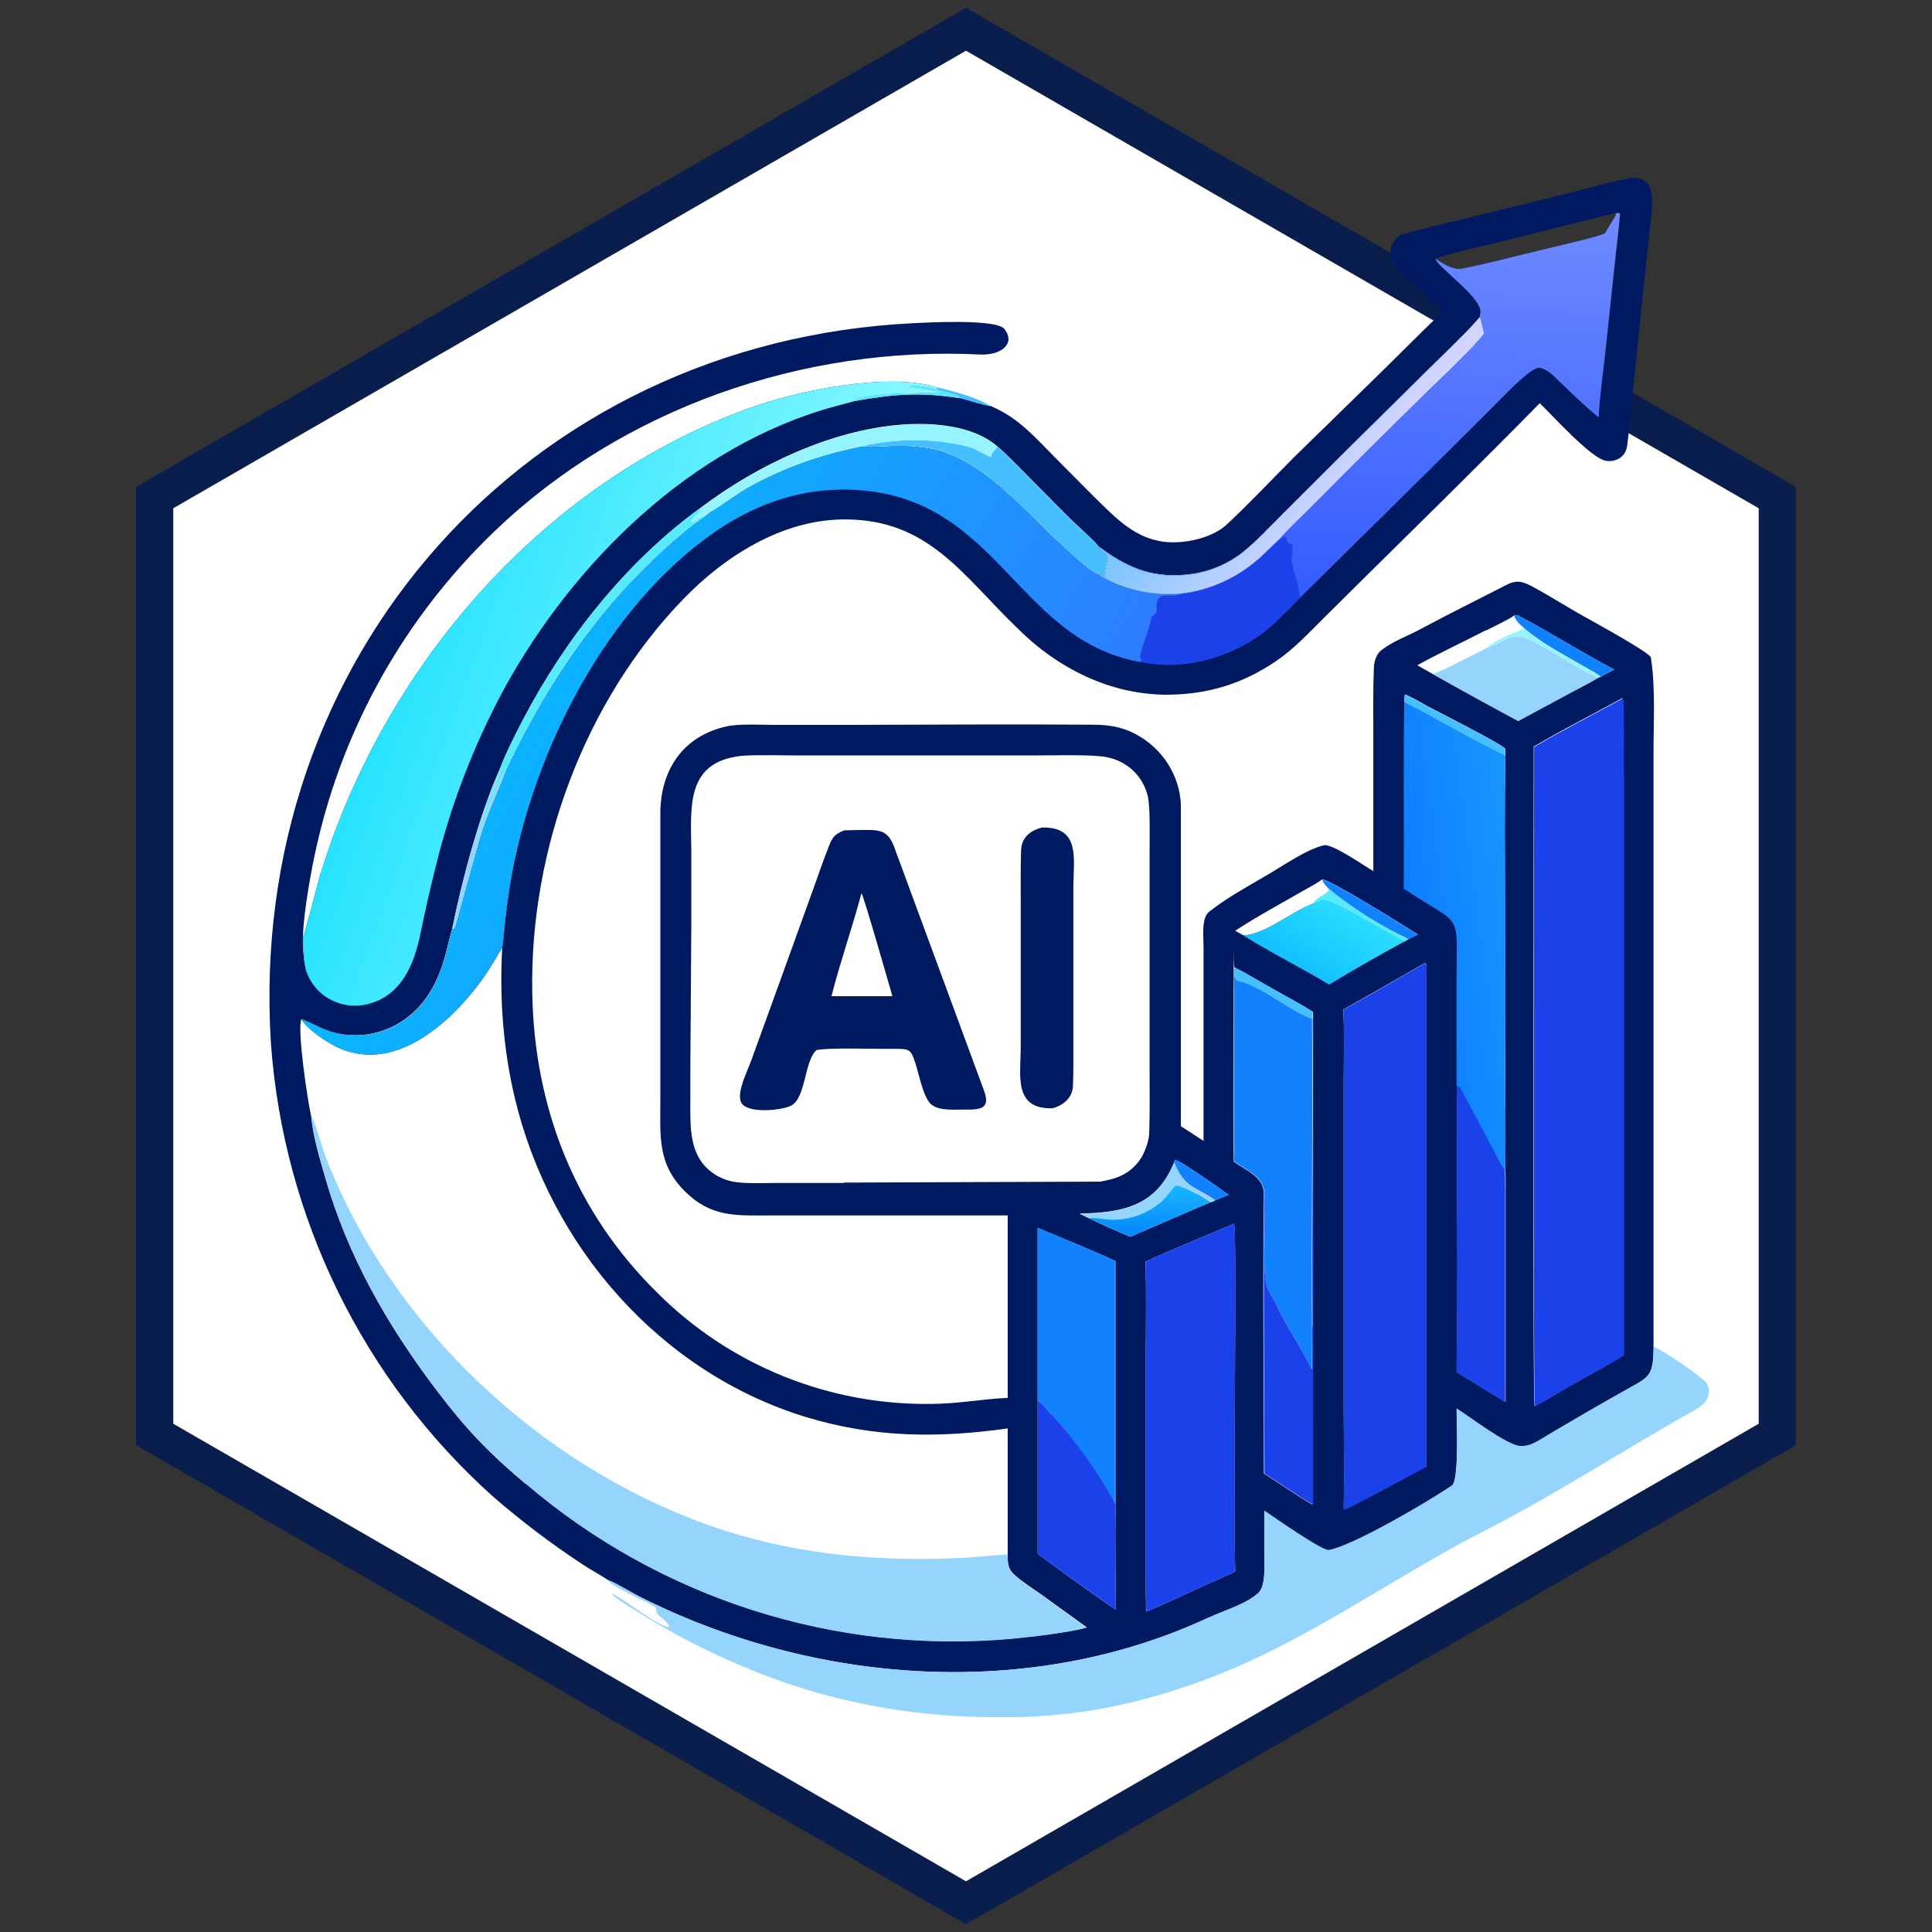 <svg xmlns="http://www.w3.org/2000/svg" xmlns:xlink="http://www.w3.org/1999/xlink" id="Camada_1" viewBox="0 0 1024 1024"><rect x="0" y="0" width="1024" height="1024" fill="#333333" stroke="none"/><defs><style>      .st0 {        fill: url(#Gradiente_sem_nome_5);      }      .st1 {        fill: #1181fe;      }      .st2 {        fill: url(#Gradiente_sem_nome_2);      }      .st3 {        fill: #95f4fe;      }      .st4 {        fill: url(#Gradiente_sem_nome);      }      .st5 {        fill: #95d5fd;      }      .st6 {        fill: url(#Gradiente_sem_nome_7);      }      .st7 {        fill: #45bffd;      }      .st8 {        fill: url(#Gradiente_sem_nome_4);      }      .st9 {        fill: #fff;        stroke: #091e4c;        stroke-miterlimit: 10;        stroke-width: 19.7px;      }      .st10 {        fill: #1b41eb;      }      .st11 {        fill: url(#Gradiente_sem_nome_6);      }      .st12 {        fill: #001a61;      }      .st13 {        fill: url(#Gradiente_sem_nome_3);      }      .st14 {        fill: #56eafc;      }      .st15 {        fill: url(#Gradiente_sem_nome_8);      }    </style><linearGradient id="Gradiente_sem_nome" data-name="Gradiente sem nome" x1="1362.1" y1="240.8" x2="1773.5" y2="89" gradientTransform="translate(-460.5 445.5) scale(.5 -.5)" gradientUnits="userSpaceOnUse"><stop offset="0" stop-color="#27e3fe"></stop><stop offset="1" stop-color="#8cf9ff"></stop></linearGradient><linearGradient id="Gradiente_sem_nome_2" data-name="Gradiente sem nome 2" x1="1967.2" y1="-104.4" x2="1452.9" y2="178.1" gradientTransform="translate(-460.5 445.5) scale(.5 -.5)" gradientUnits="userSpaceOnUse"><stop offset="0" stop-color="#2d7dff"></stop><stop offset="1" stop-color="#07b8ff"></stop></linearGradient><linearGradient id="Gradiente_sem_nome_3" data-name="Gradiente sem nome 3" x1="2448.6" y1="255" x2="2465" y2="667.8" gradientTransform="translate(-460.5 445.5) scale(.5 -.5)" gradientUnits="userSpaceOnUse"><stop offset="0" stop-color="#345cff"></stop><stop offset="1" stop-color="#6e8aff"></stop></linearGradient><linearGradient id="Gradiente_sem_nome_4" data-name="Gradiente sem nome 4" x1="2283.2" y1="261.6" x2="2299.7" y2="674.4" gradientTransform="translate(-460.5 445.5) scale(.5 -.5)" gradientUnits="userSpaceOnUse"><stop offset="0" stop-color="#345cff"></stop><stop offset="1" stop-color="#6e8aff"></stop></linearGradient><linearGradient id="Gradiente_sem_nome_5" data-name="Gradiente sem nome 5" x1="2229.9" y1="465.7" x2="2349.9" y2="367.5" gradientTransform="translate(-460.5 445.5) scale(.5 -.5)" gradientUnits="userSpaceOnUse"><stop offset="0" stop-color="#77c4fd"></stop><stop offset="1" stop-color="#d5d5ff"></stop></linearGradient><linearGradient id="Gradiente_sem_nome_6" data-name="Gradiente sem nome 6" x1="2418.9" y1="-107.4" x2="2538.3" y2="-91.3" gradientTransform="translate(-460.5 445.5) scale(.5 -.5)" gradientUnits="userSpaceOnUse"><stop offset="0" stop-color="#0e7eff"></stop><stop offset="1" stop-color="#1796ff"></stop></linearGradient><linearGradient id="Gradiente_sem_nome_7" data-name="Gradiente sem nome 7" x1="2302.2" y1="-138.3" x2="2347" y2="-69.3" gradientTransform="translate(-460.5 445.5) scale(.5 -.5)" gradientUnits="userSpaceOnUse"><stop offset="0" stop-color="#12c1fe"></stop><stop offset="1" stop-color="#2addfe"></stop></linearGradient><linearGradient id="Gradiente_sem_nome_8" data-name="Gradiente sem nome 8" x1="2140.1" y1="-417.1" x2="2140.2" y2="-369.9" gradientTransform="translate(-460.5 445.5) scale(.5 -.5)" gradientUnits="userSpaceOnUse"><stop offset="0" stop-color="#0688fc"></stop><stop offset="1" stop-color="#16b3ff"></stop></linearGradient></defs><polygon class="st9" points="942 760.3 942 263.7 512 15.5 82 263.7 82 760.3 512 1008.5 942 760.3"></polygon><path class="st12" d="M640.8,857.4c8.4-3.9,19-6.8,25.9-12.8,4.4-3.8,3.4-15.4,3.4-20.9v-22.9c4.9,3.4,30.7,21.5,34.1,20.9,12.9-2.2,53.4-26.1,65.3-34.2,4-2.7,2.5-35.7,2.5-40.8,7.2,4.5,26.6,19.5,33.8,19.9,2.2,0,4.4-.4,6.5-1.3,3.7-1.6,7.2-4,10.6-6.1l19.1-11.2c5.8-3.4,12.2-7,18.1-10.3,13.6-7.7,16.2-7.3,16.3-23.5v-315.1c0-15.9,1.1-35-1.4-50.6-.4-2.6-30.6-19-34.4-21.2-9.5-5.2-18.7-11.2-28.2-16.3-5.6-3-8.7-3.8-14.3-.8-15.2,7.8-30.4,15.3-45.5,23.4-6.9,3.7-14.8,6.4-20.9,11.4-2.3,1.9-3.4,5.9-3.5,8.7-.5,11.6-.3,24-.3,35.6v72.4c-5.5-3.2-20-13.5-25.8-13.8-9.7,2.2-22.2,11.1-30.5,15.9-10.9,6.4-21.2,11.9-30.8,19.5-4.1,3.2-2.9,13.3-2.9,18.4v103l-12-7.8v-170.1c-.5-15.8-9.9-30.2-23.8-37.6-7.8-4.2-15-5.1-23.7-5.1-42.5-.3-85,0-127.5.1h-40.4c-7.3,0-18.7-.7-25.4.8-23.3,5.2-34.9,23.2-35.1,45.7v152.1c0,19.3-1.7,34.1,13.1,48.7,13.6,13.5,26.6,12.8,44.3,12.7h126.7v96.7c-13.5.6-26.1,3.1-40.3,3.2-54.2.8-106.4-20.2-144.8-58.3-44.1-43.1-65.9-98.4-66.9-160-1.3-75.1,27.5-153.9,80-208.2,22-22.8,52.5-42.2,85.3-42.3,44.8-.2,62.7,29.6,91.8,57.6,21.3,21.4,49.9,35.7,80.5,35.3,21-.3,39.1-5.9,56.5-17.7,9.6-6.5,16.9-14.5,25.1-22.6l23.8-23.6c30.2-29.8,61.3-60.3,91-90.6,7.1,6.8,26.9,28.9,34.9,30.5,2.5.5,5.3,0,7.5-1.4,2.6-1.8,3.6-4,4-7.1,1-7.3,1.5-14.9,2.3-22.2l5.9-57,3.5-32.8c.6-6.1,3.2-21.2-.5-25.8-1.8-2.2-4.5-3.6-7.4-3.7-3.8-.2-31.3,7.3-36.5,8.6l-58.3,14.3c-8.4,2.1-16.8,4-25.1,6.2-2.2.8-4.4.9-6.1,2.7-7.3,8-1.1,14.7,4.8,20.4,6.6,6.5,13,12.6,19.5,18.9-10.9,10.3-21.5,21.1-32.2,31.6l-46.6,45.5c-11.8,11.8-23.3,24.2-35.5,35.5-7.4,6.9-20.3,9.9-30.2,9.5-17.3-.7-28.1-12.2-39.7-23.6-7-7-14-14-20.9-21-10.8-10.9-19.3-21-33.7-27.3l-.6-.3c-3.2-.3-12-3.2-16-4.2-21.9-3.3-34.8-2.2-56.3,1.5-3.5,1-7,1.9-10.5,2.8-75.7,20.7-138.3,82.3-175.4,150-16.1,29.9-28.3,61.7-36.3,94.7-2.9,11.6-5.6,23.6-8,35.2-3.2,15.5-9.6,31.6-26.4,36.5-7.2,2.2-15,1.3-21.6-2.3-6.2-3.4-10.8-9.2-12.7-16-1.1-4.2-1.7-13.2-1.4-17.6.3-12.2,4.5-35.7,7.3-47.7,14.4-63.6,47.2-121.5,94.3-166.6,68-65.2,163.7-98.3,257.4-93.6,10.8.5,18.9-5.6,12.8-13.5-4.3-5.6-42.1-3.4-48.6-3.1-204.5,10.2-353.2,177.3-340.2,381.8,6.7,92.3,48.9,178.4,117.7,240.1,15,13,30.8,25,47.4,35.9,4.5,3,9.6,5.7,13.8,8.5,2.8.8,12.9,6.9,16.4,8.6,92.5,46.7,206.9,55.4,302,11v.2h0ZM591.2,853.1c-13.5-9.4-28.1-19.8-41.2-29.6v-172.7c13.5,5.7,27.9,11.4,41.2,17.6v129c.6,17,0,38.6,0,55.8h0ZM637.6,840.7c-9.9,4.6-19.9,9.1-29.9,13.5-.5-3-.4-12.9-.4-16.5v-121.3c0-15.4.4-32.5-.2-47.7,15.1-6.9,31.5-13.5,46.9-20.1,1.9,2-.8,166.3.8,184.2-4.4,2.4-12.5,5.7-17.3,7.9h.1ZM712.4,800.1l-.2-1.1c.4-18.1,0-37.1,0-55.2v-170.4c0-11.9.4-26.6-.2-38.3,14.4-8.1,28.8-16.4,43.2-24.7.2.1.8.5.8,1v265.9c-5.5,2.6-41.8,22.8-43.7,22.7h.1ZM860.6,409.4v308.8c-7.5,4.9-16.6,9.6-24.5,14.1-7.6,4.3-15.1,8.9-22.7,13-1.2-1.6-.5-315.1-.5-349.6,14.4-8.5,32-17.5,47-25.7,1,1.2.6,35.2.6,39.3h.1ZM787.6,334.2c2.9-1.5,12.8-6.2,14.9-8,.7-.1,1.6-.3,2.3.1,17.1,9,33.7,19.6,50.8,28.6-1.3.7-6.2,3.1-7.1,3.8l-1.4.4c-2.9,2-10.8,5.9-14.1,7.7l-28.4,15.3c-14.5-7.8-31.1-16.9-45.4-25-2.6-1.4-5.4-3-8-4.5,11.9-6.6,24.3-12.3,36.4-18.6v.2ZM744.4,372c0-1.4-.2-2.9.4-3.9,2,.7,9.3,4.6,11.2,5.9,4.6,2.4,40,20.4,41.8,22.8v3.2c-.6,54.6.3,109.3,0,163.9,0,18.7.3,37.6,0,56.3.3,1.8.2,9.6.2,11.8v111.1c-8.5-5-17.3-10.7-25.9-15.8.8-49.9,0-101.8.2-151.9v-54.7c0-39.3,4-28.6-27.9-49.8.4-32.9-.3-66,.3-98.9h-.3ZM692.5,471.1c2.8-1.6,5.7-3,8.2-5,3.5-.5,44.7,25.3,50.8,29.2l-4.9,2.4-2.1,1.2c-13.5,7.3-26.9,14.9-40,22.9-14.5-8.8-31.5-17.2-45.4-26l-4.4-2.5c12.2-8,25.2-14.9,37.8-22.2h0ZM654.6,512.9c6.4,3.2,13.7,7.7,20,11.2,6.9,3.9,14.6,8,21.3,12.2l-.2,261.2c-8.4-4.8-17.4-11.2-25.8-16.5,0-49.1-.7-100.1,0-149-.6-8.4-9.6-11.8-16-16.3-.5-32.9,0-66.9,0-99.9s-.3-1.9.5-2.9h.2ZM622.3,615.9l.5-1.2c2.5.2,25.1,16.1,28.4,18.6-2.3.9-4.8,1.9-7.1,2.9l-2.7,1-42.4,18.3c-5-2.2-17.1-7.3-21.2-9.7l-5.5-2.6c22.9-.5,40.6-3.9,50.1-27.3h0ZM447.4,627h-35.6c-6.3,0-15.3.4-21.3-.4-4.9-.6-9.5-2.4-13.4-5.4-12-9-11.2-24.2-11.2-37.6v-17.9l.5-73.5v-42c-.2-22.4-3.1-46.5,26.8-49.6,7-.6,22.2-.2,30.1-.2h124.7c10,0,26.5-.5,35.9.5,4.6.5,9,2,12.8,4.5,6.1,3.9,10.3,10.2,11.8,17.3,1.2,6.5.8,22.4.8,29.7v114.8c0,10.9.2,22.4-.2,33.3,0,4.2-2.6,11.1-5.1,14.5-5.7,7.6-12.1,9.7-20.8,11.3l-135.9.5v.2h0ZM278.5,786.4c-19.3-16.2-31.1-28.5-46.4-48.6-26.5-34.8-47.9-72-59.9-114.2-2.9-10.1-6.4-21.8-7.3-32.2-1.8-7.3-7.6-46.5-5.1-51.2,5.1,1.8,9.6,4.7,15.6,6.6,11.3,3.4,23.4,2.2,33.9-3.3,13.7-7.3,21.5-19.7,25.9-34.3,1.7-5.6,2.8-11.5,4.5-17.1,5.2-26,14.7-61.3,25.5-85.2,2.2-6.3,8.5-18.8,11.7-24.9,22.4-43.1,55.1-84.4,94.6-113,29.6-22.3,68.5-40.9,105.8-43.9,16.4-1.3,38.3.1,51.3,11.5,3.9,3.1,10.6,10.1,14.4,13.9,7.8,7.9,15.6,15.8,23.5,23.7,3.1,3.1,13.7,12.6,15.7,15.3,14.4,10.7,27.2,16.7,45.8,15.1,10.1-.8,19.9-4.3,28.2-10.1,7.5-5.2,17-15.5,23.8-22.3l35-34.9,42-41.5c7.7-7.6,20.8-20.1,27.5-28,.2-.8.2-1.7.3-2.5,1.2-7.5-23.9-24.8-23.7-28.4,8.9-3,25.4-6.6,35-9,19.9-4.9,40.3-10.3,60.2-14.9l1.7-.5c.7.5.8.4.8,1.1-.5,6.4-1.5,14.4-2.2,20.7l-5.7,53.4c-1.1,10.1-2.8,23.2-3.4,33.2-7.5-6.2-14.4-12.9-21.4-19.6-3-2.9-6.1-6-10.4-6.8-6.2,1.5-19.9,16.5-25.1,21.7l-31,30.8-70.3,69.4c-5.5,5.5-11.7,12.1-17.6,17-18.1,14.8-44.3,22.3-67.4,17.2-68-12.3-75.5-92.4-159.1-91.4-24,.3-46.7,9-66.3,22.5-57.2,39.6-95.7,115.6-107.8,182.7-1.4,8.2-2.6,16.4-3.5,24.6-.4,3.7-.8,9.6-1.4,13.1-1.5,26.9.5,54.1,6.7,80,18.7,78.2,76.7,145.3,154.4,169,36,10.9,69.6,11.2,106.8,6v66.6c0,4.6,0,7.8,3.6,11,4.5,4,9.7,7.2,14.6,10.7l23.7,17.1c-8.3,2.5-30.5,5.1-39.4,5.9-93.6,8.5-186.6-21.1-258-82.2v.2h0Z"></path><path class="st12" d="M162,513.5c1.9,6.8,6.5,12.6,12.7,16,6.6,3.7,14.4,4.5,21.6,2.3,16.7-4.9,23.2-21,26.4-36.5,2.4-11.7,5.1-23.7,8-35.2,8-33,20.2-64.8,36.3-94.7,37.1-67.7,99.7-129.3,175.4-150,3.5-1,7-1.8,10.5-2.8,5.2-4.9,37.4-3.8,44.8-4.5v-.6c-5-.7-10.6-2-15.7-2.8,3.7-.6,10.9.8,14.6,1.8v-1.2c-25.1-7.9-72.5,1-101.4,11.7-109.2,40.2-192.8,137.9-226,248.5-1,3.5-7.7,29.7-8.4,30.6-.3,4.3.3,13.4,1.4,17.6l-.2-.2h0Z"></path><path class="st4" d="M162,513.5c1.9,6.8,6.5,12.6,12.7,16,6.6,3.7,14.4,4.5,21.6,2.3,16.7-4.9,23.2-21,26.4-36.5,2.4-11.7,5.1-23.7,8-35.2,8-33,20.2-64.8,36.3-94.7,37.1-67.7,99.7-129.3,175.4-150,3.5-1,7-1.8,10.5-2.8,5.2-4.9,37.4-3.8,44.8-4.5v-.6c-5-.7-10.6-2-15.7-2.8,3.7-.6,10.9.8,14.6,1.8v-1.2c-25.1-7.9-72.5,1-101.4,11.7-109.2,40.2-192.8,137.9-226,248.5-1,3.5-7.7,29.7-8.4,30.6-.3,4.3.3,13.4,1.4,17.6l-.2-.2h0Z"></path><path class="st14" d="M496.4,206.5c-3.6-.9-10.9-2.4-14.6-1.8,5.2.9,10.8,2.1,15.8,2.8v.6c-7.4.7-39.7-.4-44.9,4.5,21.5-3.7,34.4-4.9,56.3-1.5-1.8-2.2-9.4-3.7-12.7-4.6h.1Z"></path><path class="st5" d="M876.5,714c0,16.2-2.8,15.8-16.3,23.5-5.8,3.3-12.2,6.9-18.1,10.3l-19.1,11.2c-3.5,2-7,4.4-10.6,6.1-2,.9-4.2,1.4-6.5,1.3-7.2-.4-26.6-15.4-33.8-19.9,0,5.2,1.5,38.1-2.5,40.8-11.9,8.1-52.4,32-65.3,34.2-3.4.6-29.2-17.5-34.2-20.9v22.9c0,5.5,1.1,17.1-3.3,20.9-6.9,6-17.6,8.9-25.9,12.8-95,44.4-209.5,35.7-302-11-3.4-1.7-13.5-7.9-16.4-8.6.1,2.8,22.3,11.9,25,14.4.5,5.8,3.9,4.1,7.2,10l-.3.5c-5.8-.7-23.6-14.8-29.6-17.7l-.3.4c2.6,2.5,10.8,7.4,14.1,9.5,26.4,16.5,54.7,29.8,84.3,39.4,27.7,8.8,56.5,14,85.5,15.5,46.8,2.6,84.2-2.5,128.4-18.6,54.2-19.7,99.5-53.8,150.5-79.9,38.1-19.5,74.2-43.2,111.6-64.1,5.4-3,8.8-7.9,5.7-13.9-3-3.7-24-18.1-28.1-19.2h0Z"></path><path class="st7" d="M509.1,211.1c4,.9,12.8,3.9,16,4.2-6.5-4.5-20.9-8.3-28.6-10v1.2c3.2.9,10.8,2.3,12.6,4.6h0Z"></path><path class="st12" d="M474.4,450c-3.2-8.5-6-10.2-15.2-10.1-3.9,0-7.8.1-11.7.2-5,2-6.3,3.5-8.3,8.7-3.1,7.9-5.9,16.2-8.8,24.2l-17.3,47.9-14.9,41.1c-2.2,6.1-7.5,16.3-5.6,21.8,2.4,6.8,21.7,4.8,26.7,2.2,8-4.1,7-24.3,13.6-29.5,6.9-1.2,27-.6,34.7-.6h7.2c7.5,0,8,.6,10.3,7.4,2,6.1,3.7,15.8,7.3,20.8,3.4,4.8,12.5,4,17.6,4,7.8,0,15.5.7,11.6-9.9-15.8-42.7-31.4-85.4-47.2-128v-.2h0ZM457.8,528h-17.1c4.5-17.8,11.1-36.5,15.9-54.6,1.1,1.2,14.7,48.7,16.4,54.6h-15.2,0Z"></path><path class="st12" d="M552.3,438.6c-6.3,1.6-10.9,5.3-11.1,12.2-.3,8.5-.2,17-.2,25.5v78.6c0,15.2-4,33.1,16.9,32.5,5.9-1.6,10.6-5.7,10.8-12,.3-7.9.2-15.9.2-23.8v-81c0-15.2,4.1-32.5-16.7-32h0Z"></path><path class="st5" d="M536.5,868.6c8.9-.8,31.1-3.4,39.4-5.9l-23.7-17.1c-4.9-3.5-10.1-6.7-14.6-10.7-3.6-3.2-3.5-6.4-3.6-11-8.4.5-16.6,1.5-25.1,1.9-46.3,2-90-2-134-17.7-89.2-31.9-167.4-105.4-201.9-193.9-2.9-7.3-4.5-15.8-8-22.8.9,10.4,4.4,22.2,7.3,32.2,12,42.3,33.4,79.5,59.9,114.2,15.3,20.1,27.1,32.3,46.4,48.6,71.4,61,164.4,90.7,258,82.2h-.1Z"></path><path class="st10" d="M813.5,745.4c7.6-4.2,15.1-8.7,22.7-13,7.8-4.5,17-9.2,24.5-14.1v-308.8c0-4.1.4-38.1-.6-39.3-15,8.2-32.6,17.2-47,25.7,0,34.5-.7,348,.5,349.6h-.1Z"></path><path class="st12" d="M173.5,552.1c32.3,20.6,65.3-9.1,83.3-34.7,3.2-4.6,6.3-10.1,9.3-15,.6-3.5,1-9.4,1.4-13.1.9-8.2,2-16.4,3.5-24.6,12.1-67.2,50.6-143.1,107.8-182.7,19.6-13.6,42.3-22.2,66.3-22.5,83.6-1.1,91.1,79,159.1,91.4l.9-.6-.9-1.4c-.2-3.3,5.7-16.6,5.9-21.4,0,0,2.8-2.4,2.8-3-.5-13.8,7-6.4,12.8-9.7-14.5,1.3-31.7-2.2-43.9-10.4-4-1.5-11.9-9-15.4-12.1-20.7-18.2-41.7-45.5-68.7-53.4-8.7-2.3-17.6-2.7-26.5-2.3-4.5.2-9.9.7-14.2,0-22.1,4.6-40.2,10.7-60.2,21.7-5.8,3.2-15.8,10.8-20.1,13l-.8.7c-3.3,2.9-7.6,5.4-11,8.2-42.8,34.8-73.1,78.4-96.5,127.8-4.7,12.5-10.5,24.1-14.2,37.1-3.2,11.3-6.3,22.7-9.5,34-.8,3-2.9,11.2-4,13.5l-.8-.3c-1.7,5.6-2.8,11.5-4.5,17.1-4.4,14.6-12.2,27-25.9,34.3-10.4,5.5-22.6,6.7-33.9,3.3-6-1.8-10.5-4.7-15.6-6.6,1.9,4,10,9.5,13.7,11.9l-.2-.2h0Z"></path><path class="st2" d="M173.5,552.1c32.3,20.6,65.3-9.1,83.3-34.7,3.2-4.6,6.3-10.1,9.3-15,.6-3.5,1-9.4,1.4-13.1.9-8.2,2-16.4,3.5-24.6,12.1-67.2,50.6-143.1,107.8-182.7,19.6-13.6,42.3-22.2,66.3-22.5,83.6-1.1,91.1,79,159.1,91.4l.9-.6-.9-1.4c-.2-3.3,5.7-16.6,5.9-21.4,0,0,2.8-2.4,2.8-3-.5-13.8,7-6.4,12.8-9.7-14.5,1.3-31.7-2.2-43.9-10.4-4-1.5-11.9-9-15.4-12.1-20.7-18.2-41.7-45.5-68.7-53.4-8.7-2.3-17.6-2.7-26.5-2.3-4.5.2-9.9.7-14.2,0-22.1,4.6-40.2,10.7-60.2,21.7-5.8,3.2-15.8,10.8-20.1,13l-.8.7c-3.3,2.9-7.6,5.4-11,8.2-42.8,34.8-73.1,78.4-96.5,127.8-4.7,12.5-10.5,24.1-14.2,37.1-3.2,11.3-6.3,22.7-9.5,34-.8,3-2.9,11.2-4,13.5l-.8-.3c-1.7,5.6-2.8,11.5-4.5,17.1-4.4,14.6-12.2,27-25.9,34.3-10.4,5.5-22.6,6.7-33.9,3.3-6-1.8-10.5-4.7-15.6-6.6,1.9,4,10,9.5,13.7,11.9l-.2-.2h0Z"></path><path class="st7" d="M525.3,242.2c-1.1,0-8-4.3-10.8-5.1-18.4-5.1-39.2-4.9-57.6-.7,4.3.7,9.7.2,14.2,0,8.9-.3,17.9,0,26.5,2.3,27,7.8,48.1,35.2,68.7,53.4,3.5,3.1,11.4,10.5,15.4,12.1l.4-.3c1.5.3,2,.9,3.3,1.9.2-.4.3-.5.2-.9-.9-3.2,3-9.7,0-11.5-1.6-.9-3-2.2-3.5-3.8-2-2.7-12.6-12.2-15.7-15.3-7.9-7.9-15.7-15.7-23.5-23.7-3.7-3.8-10.5-10.8-14.4-13.9-1.6,2.8-2.7,1.8-3.4,5.5h.2Z"></path><path class="st3" d="M366.3,276.5l.3.4c3.8-1.6,6.2-4,10-5.7,4.3-2.2,14.4-9.8,20.1-13,20-11,38.1-17.1,60.2-21.7,18.4-4.2,39.3-4.4,57.6.7,2.8.8,9.7,5.2,10.8,5.1.7-3.7,1.8-2.6,3.4-5.5-13.1-11.4-34.9-12.8-51.3-11.5-37.3,2.9-76.3,21.5-105.8,43.9-.7,3.8-2.6,3-5.2,7.4h-.1Z"></path><path class="st14" d="M253.3,443.3c2.7-7.6,11-30.4,15-35.4,23.4-49.4,53.7-93,96.5-127.8,3.5-2.8,7.7-5.3,11-8.2l.8-.7c-3.8,1.8-6.2,4.1-10,5.7l-.3-.4c2.7-4.4,4.6-3.5,5.2-7.4-39.5,28.5-72.2,69.9-94.6,113-3.2,6.1-9.5,18.6-11.7,24.9,0,5.5-6.3,16.3-7.7,21.8-.7,2.8-4.3,12.7-4.3,14.6h.1Z"></path><path class="st5" d="M244.6,478.9c3.2-11.3,6.3-22.7,9.5-34,3.7-12.9,9.5-24.6,14.2-37.1-4.1,5-12.3,27.8-15,35.4,0-1.9,3.6-11.7,4.3-14.6,1.4-5.4,7.7-16.3,7.7-21.8-10.8,23.9-20.3,59.2-25.5,85.2l.8.3c1.2-2.3,3.2-10.6,4-13.5h0Z"></path><path class="st12" d="M756.5,207.5c-20,19.6-39.9,39.4-59.7,59.3-6,6.1-12.8,12.2-18.4,18.6,1.8-.8,1.6-1,3.2-.8.5,2.6,0,1.9,1.6,3.7.6-.1,1.2-.2,1.8-.2.4,3.4-.5,6.9-.3,9.8.4,3.8,2.3,8.7,3.2,12.6.4,2,.4,4.7,1.2,6.2l70.3-69.4,31-30.8c5.2-5.1,19-20.2,25.1-21.7,4.3.8,7.4,3.8,10.4,6.8,7,6.7,13.9,13.5,21.4,19.6.5-10,2.3-23.2,3.4-33.2l5.7-53.4c.7-6.3,1.7-14.3,2.2-20.7,0-.7,0-.6-.8-1.1l-1.7.5.4.7c-2.1,3.3-3.9,6.4-5.9,9.7-4.5,1.9-11.7,3.4-16.7,4.7l-26.9,6.5c-10.7,2.6-21.6,5.5-32.4,7.5-4.5.8-9.9-2.8-13.7-5.2,0,3.5,25,20.9,23.7,28.4,0,.8-.2,1.7-.3,2.5.9,2.8,1.5,5.8,2.2,8.7-4.2,6.1-23.9,24.8-30,30.7h0Z"></path><path class="st13" d="M756.5,207.5c-20,19.6-39.9,39.4-59.7,59.3-6,6.1-12.8,12.2-18.4,18.6,1.8-.8,1.6-1,3.2-.8.5,2.6,0,1.9,1.6,3.7.6-.1,1.2-.2,1.8-.2.4,3.4-.5,6.9-.3,9.8.4,3.8,2.3,8.7,3.2,12.6.4,2,.4,4.7,1.2,6.2l70.3-69.4,31-30.8c5.2-5.1,19-20.2,25.1-21.7,4.3.8,7.4,3.8,10.4,6.8,7,6.7,13.9,13.5,21.4,19.6.5-10,2.3-23.2,3.4-33.2l5.7-53.4c.7-6.3,1.7-14.3,2.2-20.7,0-.7,0-.6-.8-1.1l-1.7.5.4.7c-2.1,3.3-3.9,6.4-5.9,9.7-4.5,1.9-11.7,3.4-16.7,4.7l-26.9,6.5c-10.7,2.6-21.6,5.5-32.4,7.5-4.5.8-9.9-2.8-13.7-5.2,0,3.5,25,20.9,23.7,28.4,0,.8-.2,1.7-.3,2.5.9,2.8,1.5,5.8,2.2,8.7-4.2,6.1-23.9,24.8-30,30.7h0Z"></path><path class="st10" d="M684.8,297.9c-.3-3,.6-6.4.3-9.8-.7,0-1.2,0-1.8.2-1.6-1.8-1.1-1.1-1.6-3.7-1.6-.3-1.4,0-3.2.8-2.2,2-4.4,4.1-6.5,6.2-12.7,12.9-28.2,20.9-46.3,23.1-5.8,3.4-13.4-4-12.8,9.7,0,.6-2.8,3-2.8,3-.2,4.7-6.1,18-5.9,21.4l.9,1.4-.9.6c23.1,5.1,49.3-2.4,67.4-17.2,6-4.9,12.1-11.5,17.6-17-.8-1.5-.7-4.2-1.2-6.2-.9-3.9-2.8-8.7-3.2-12.6h0Z"></path><path class="st12" d="M585.7,293.4c3,1.7-.8,8.3,0,11.5,0,.4,0,.5-.2.9-1.3-1-1.8-1.5-3.3-1.9l-.4.3c12.2,8.2,29.4,11.7,43.9,10.4,18.1-2.2,33.6-10.2,46.3-23.1,2.1-2.1,4.3-4.2,6.5-6.2,5.6-6.4,12.5-12.5,18.4-18.6,19.8-19.9,39.6-39.7,59.7-59.3,6.1-6,25.9-24.6,30-30.7-.7-2.9-1.3-5.9-2.2-8.7-6.7,7.9-19.8,20.4-27.5,28l-42,41.5-35,34.9c-6.8,6.8-16.3,17.1-23.8,22.3-8.3,5.8-18.1,9.3-28.2,10.1-18.5,1.6-31.4-4.3-45.8-15.1.5,1.6,1.8,2.8,3.5,3.8h0Z"></path><path class="st8" d="M585.7,293.4c3,1.7-.8,8.3,0,11.5,0,.4,0,.5-.2.9-1.3-1-1.8-1.5-3.3-1.9l-.4.3c12.2,8.2,29.4,11.7,43.9,10.4,18.1-2.2,33.6-10.2,46.3-23.1,2.1-2.1,4.3-4.2,6.5-6.2,5.6-6.4,12.5-12.5,18.4-18.6,19.8-19.9,39.6-39.7,59.7-59.3,6.1-6,25.9-24.6,30-30.7-.7-2.9-1.3-5.9-2.2-8.7-6.7,7.9-19.8,20.4-27.5,28l-42,41.5-35,34.9c-6.8,6.8-16.3,17.1-23.8,22.3-8.3,5.8-18.1,9.3-28.2,10.1-18.5,1.6-31.4-4.3-45.8-15.1.5,1.6,1.8,2.8,3.5,3.8h0Z"></path><path class="st0" d="M585.7,293.4c3,1.7-.8,8.3,0,11.5,0,.4,0,.5-.2.9-1.3-1-1.8-1.5-3.3-1.9l-.4.3c12.2,8.2,29.4,11.7,43.9,10.4,18.1-2.2,33.6-10.2,46.3-23.1,2.1-2.1,4.3-4.2,6.5-6.2,5.6-6.4,12.5-12.5,18.4-18.6,19.8-19.9,39.6-39.7,59.7-59.3,6.1-6,25.9-24.6,30-30.7-.7-2.9-1.3-5.9-2.2-8.7-6.7,7.9-19.8,20.4-27.5,28l-42,41.5-35,34.9c-6.8,6.8-16.3,17.1-23.8,22.3-8.3,5.8-18.1,9.3-28.2,10.1-18.5,1.6-31.4-4.3-45.8-15.1.5,1.6,1.8,2.8,3.5,3.8h0Z"></path><path class="st10" d="M756,511.5c0-.5-.6-.9-.8-1-14.3,8.3-28.7,16.6-43.2,24.7.6,11.7.2,26.4.2,38.3v170.4c0,18.2.3,37.1,0,55.2l.2,1.1c1.8,0,38.2-20.1,43.7-22.7v-265.9h-.1Z"></path><path class="st10" d="M654,648.6c-15.4,6.6-31.8,13.2-46.9,20.1.5,15.2.2,32.3.2,47.7v121.3c0,3.6,0,13.5.4,16.5,10-4.4,20-8.9,29.9-13.5,4.8-2.2,12.8-5.5,17.3-7.9-1.7-18,1.1-182.2-.8-184.2h-.1Z"></path><path class="st1" d="M654.1,615.6c6.4,4.5,15.4,8,16,16.3.6,3.9,0,8.2.2,12.6.4,11.7-1.3,24.9.8,36.4.4,2,4.2,8.1,5.2,10.3,5.2,11.4,13.4,22.6,18.5,33.8l.4.8c.3-7.5.2-15.5.2-23.1-.5-54.2.6-108.5,0-162.7-11.8-4.6-22.9-14.2-34.8-18.9-4.8-1.9-5.6,0-6.5-5.5,0,33-.4,67,0,99.9h0Z"></path><path class="st10" d="M695.5,702.8c0,7.5.2,15.6-.2,23.1l-.4-.8c-5.2-11.2-13.4-22.4-18.5-33.8-1-2.2-4.8-8.2-5.2-10.3-2.1-11.5-.5-24.7-.8-36.4,0-4.4.3-8.8-.2-12.6-.8,48.9,0,100,0,149,8.4,5.3,17.4,11.7,25.8,16.5l.2-261.2-.5,3.8c.6,54.2-.5,108.5,0,162.7h-.2,0Z"></path><path class="st7" d="M660.6,521.2c12,4.7,23,14.2,34.8,18.9l.5-3.8c-6.7-4.2-14.4-8.3-21.3-12.2-6.3-3.6-13.7-8.1-20-11.2-.8,1-.5,1.3-.5,2.9,1,5.5,1.8,3.6,6.5,5.5h0Z"></path><path class="st12" d="M772,520.7v54.7c.5.2,1.1.4,1.6.7,5.8,10.7,12.1,22.5,17.8,33.2,1.7,3.2,4.7,9.7,6.2,11.1.4-18.7,0-37.6,0-56.3.4-54.6-.5-109.3,0-163.9-3.1-.7-37.6-19.6-41.2-21.8l-12.1-6.3c-.6,32.8,0,66-.3,98.9,31.9,21.2,28,10.6,28,49.8h0Z"></path><path class="st11" d="M772,520.7v54.7c.5.2,1.1.4,1.6.7,5.8,10.7,12.1,22.5,17.8,33.2,1.7,3.2,4.7,9.7,6.2,11.1.4-18.7,0-37.6,0-56.3.4-54.6-.5-109.3,0-163.9-3.1-.7-37.6-19.6-41.2-21.8l-12.1-6.3c-.6,32.8,0,66-.3,98.9,31.9,21.2,28,10.6,28,49.8h0Z"></path><path class="st7" d="M797.7,400.1v-3.2c-1.7-2.5-37.2-20.4-41.8-22.8-1.9-1.3-9.2-5.2-11.2-5.9-.6,1-.4,2.5-.4,3.9l12.1,6.3c3.6,2.2,38.1,21.1,41.2,21.8h.1Z"></path><path class="st1" d="M557.2,749.8c12.7,13.7,25,30.9,33.8,47.5v-129c-13.2-6.2-27.5-11.9-41.1-17.6v91.5c2.4,1.5,5.1,5.3,7.2,7.5h0Z"></path><path class="st10" d="M557.2,749.8c-2.1-2.3-4.8-6.1-7.2-7.5v81.2c13.1,9.8,27.7,20.1,41.2,29.6,0-17.2.6-38.8,0-55.8-8.8-16.6-21.1-33.8-33.8-47.5h-.2Z"></path><path class="st10" d="M773.7,576.1c-.5-.2-1.1-.4-1.6-.7,0,50.1.7,101.9-.2,151.9,8.6,5.1,17.4,10.9,25.9,15.8v-111.1c0-2.2,0-9.9-.2-11.8-1.5-1.4-4.5-7.8-6.2-11.1-5.7-10.7-12-22.4-17.8-33.2v.2h0Z"></path><path class="st5" d="M788.1,343.5l-.6.2c-5,2.5-24.8,12.9-28.2,13.5,14.3,8.1,30.8,17.1,45.4,25l28.4-15.3c3.3-1.8,11.1-5.8,14.1-7.7-12.6-5.1-23.8-14.2-36.2-20-10-4.7-13.3.7-22.7,4.3h-.2Z"></path><path class="st1" d="M807.9,333c9.2,7.9,19.3,13,29.7,19.1,3.1,1.8,8.2,4.5,10.9,6.6.9-.7,5.8-3.2,7.1-3.8-17.1-9-33.6-19.6-50.8-28.6-.7-.4-1.5-.2-2.3-.1,1,3.1,2.9,4.6,5.4,6.8h0Z"></path><path class="st3" d="M807.9,333c-7.5,3.7-13.8,5.2-20.4,10.7l.6-.2c9.4-3.6,12.7-9.1,22.7-4.3,12.4,5.8,23.6,14.9,36.2,20l1.4-.4c-2.7-2.1-7.8-4.8-10.9-6.6-10.3-6.1-20.5-11.2-29.7-19.1h.1Z"></path><path class="st12" d="M695.7,479c-12.3,4.9-24.6,16-36.6,16.8,13.9,8.8,30.9,17.2,45.4,26,13.2-8,26.5-15.6,40-22.9-12-5.5-32.5-19.5-43.2-22.1l-5.6,2.1h0Z"></path><path class="st6" d="M695.7,479c-12.3,4.9-24.6,16-36.6,16.8,13.9,8.8,30.9,17.2,45.4,26,13.2-8,26.5-15.6,40-22.9-12-5.5-32.5-19.5-43.2-22.1l-5.6,2.1h0Z"></path><path class="st1" d="M746.6,497.8l4.9-2.4c-6.1-3.9-47.3-29.7-50.8-29.2,1.2,2.6,2,3.3,3.9,5.2,12.9,10.5,27,19.3,42,26.4h0Z"></path><path class="st14" d="M695.7,479l5.6-2.1c10.7,2.5,31.2,16.5,43.2,22.1l2.1-1.2c-15-7.1-29.1-15.9-42-26.4-2.5,3.8-5.4,2.9-8.9,7.6h0Z"></path><path class="st5" d="M577.8,645.9c2-.8,8.4.7,12.2.7s9.5-.9,14-2.6c4.7-1.8,8.9-4.5,12.6-7.9,2.7-2.5,5.3-7,6.9-7.6,4.2.8,14.6,6.2,17.9,8.9l2.7-1c-10.1-7.4-16.2-6-21.8-20.3-9.5,23.4-27.2,26.8-50.1,27.3l5.5,2.6h0Z"></path><path class="st5" d="M616.6,636c-3.7,3.4-8,6.1-12.6,7.9-4.5,1.7-9.2,2.6-14,2.6s-10.3-1.5-12.2-.7c4.2,2.5,16.3,7.5,21.2,9.7l42.4-18.3c-3.4-2.7-13.8-8.1-17.9-8.9-1.6.6-4.1,5.1-6.9,7.6h0Z"></path><path class="st15" d="M616.6,636c-3.7,3.4-8,6.1-12.6,7.9-4.5,1.7-9.2,2.6-14,2.6s-10.3-1.5-12.2-.7c4.2,2.5,16.3,7.5,21.2,9.7l42.4-18.3c-3.4-2.7-13.8-8.1-17.9-8.9-1.6.6-4.1,5.1-6.9,7.6h0Z"></path><path class="st1" d="M644.1,636.2c2.3-1,4.8-1.9,7.1-2.9-3.3-2.5-25.9-18.3-28.4-18.6l-.5,1.2c5.6,14.3,11.7,12.9,21.8,20.3h0Z"></path></svg>